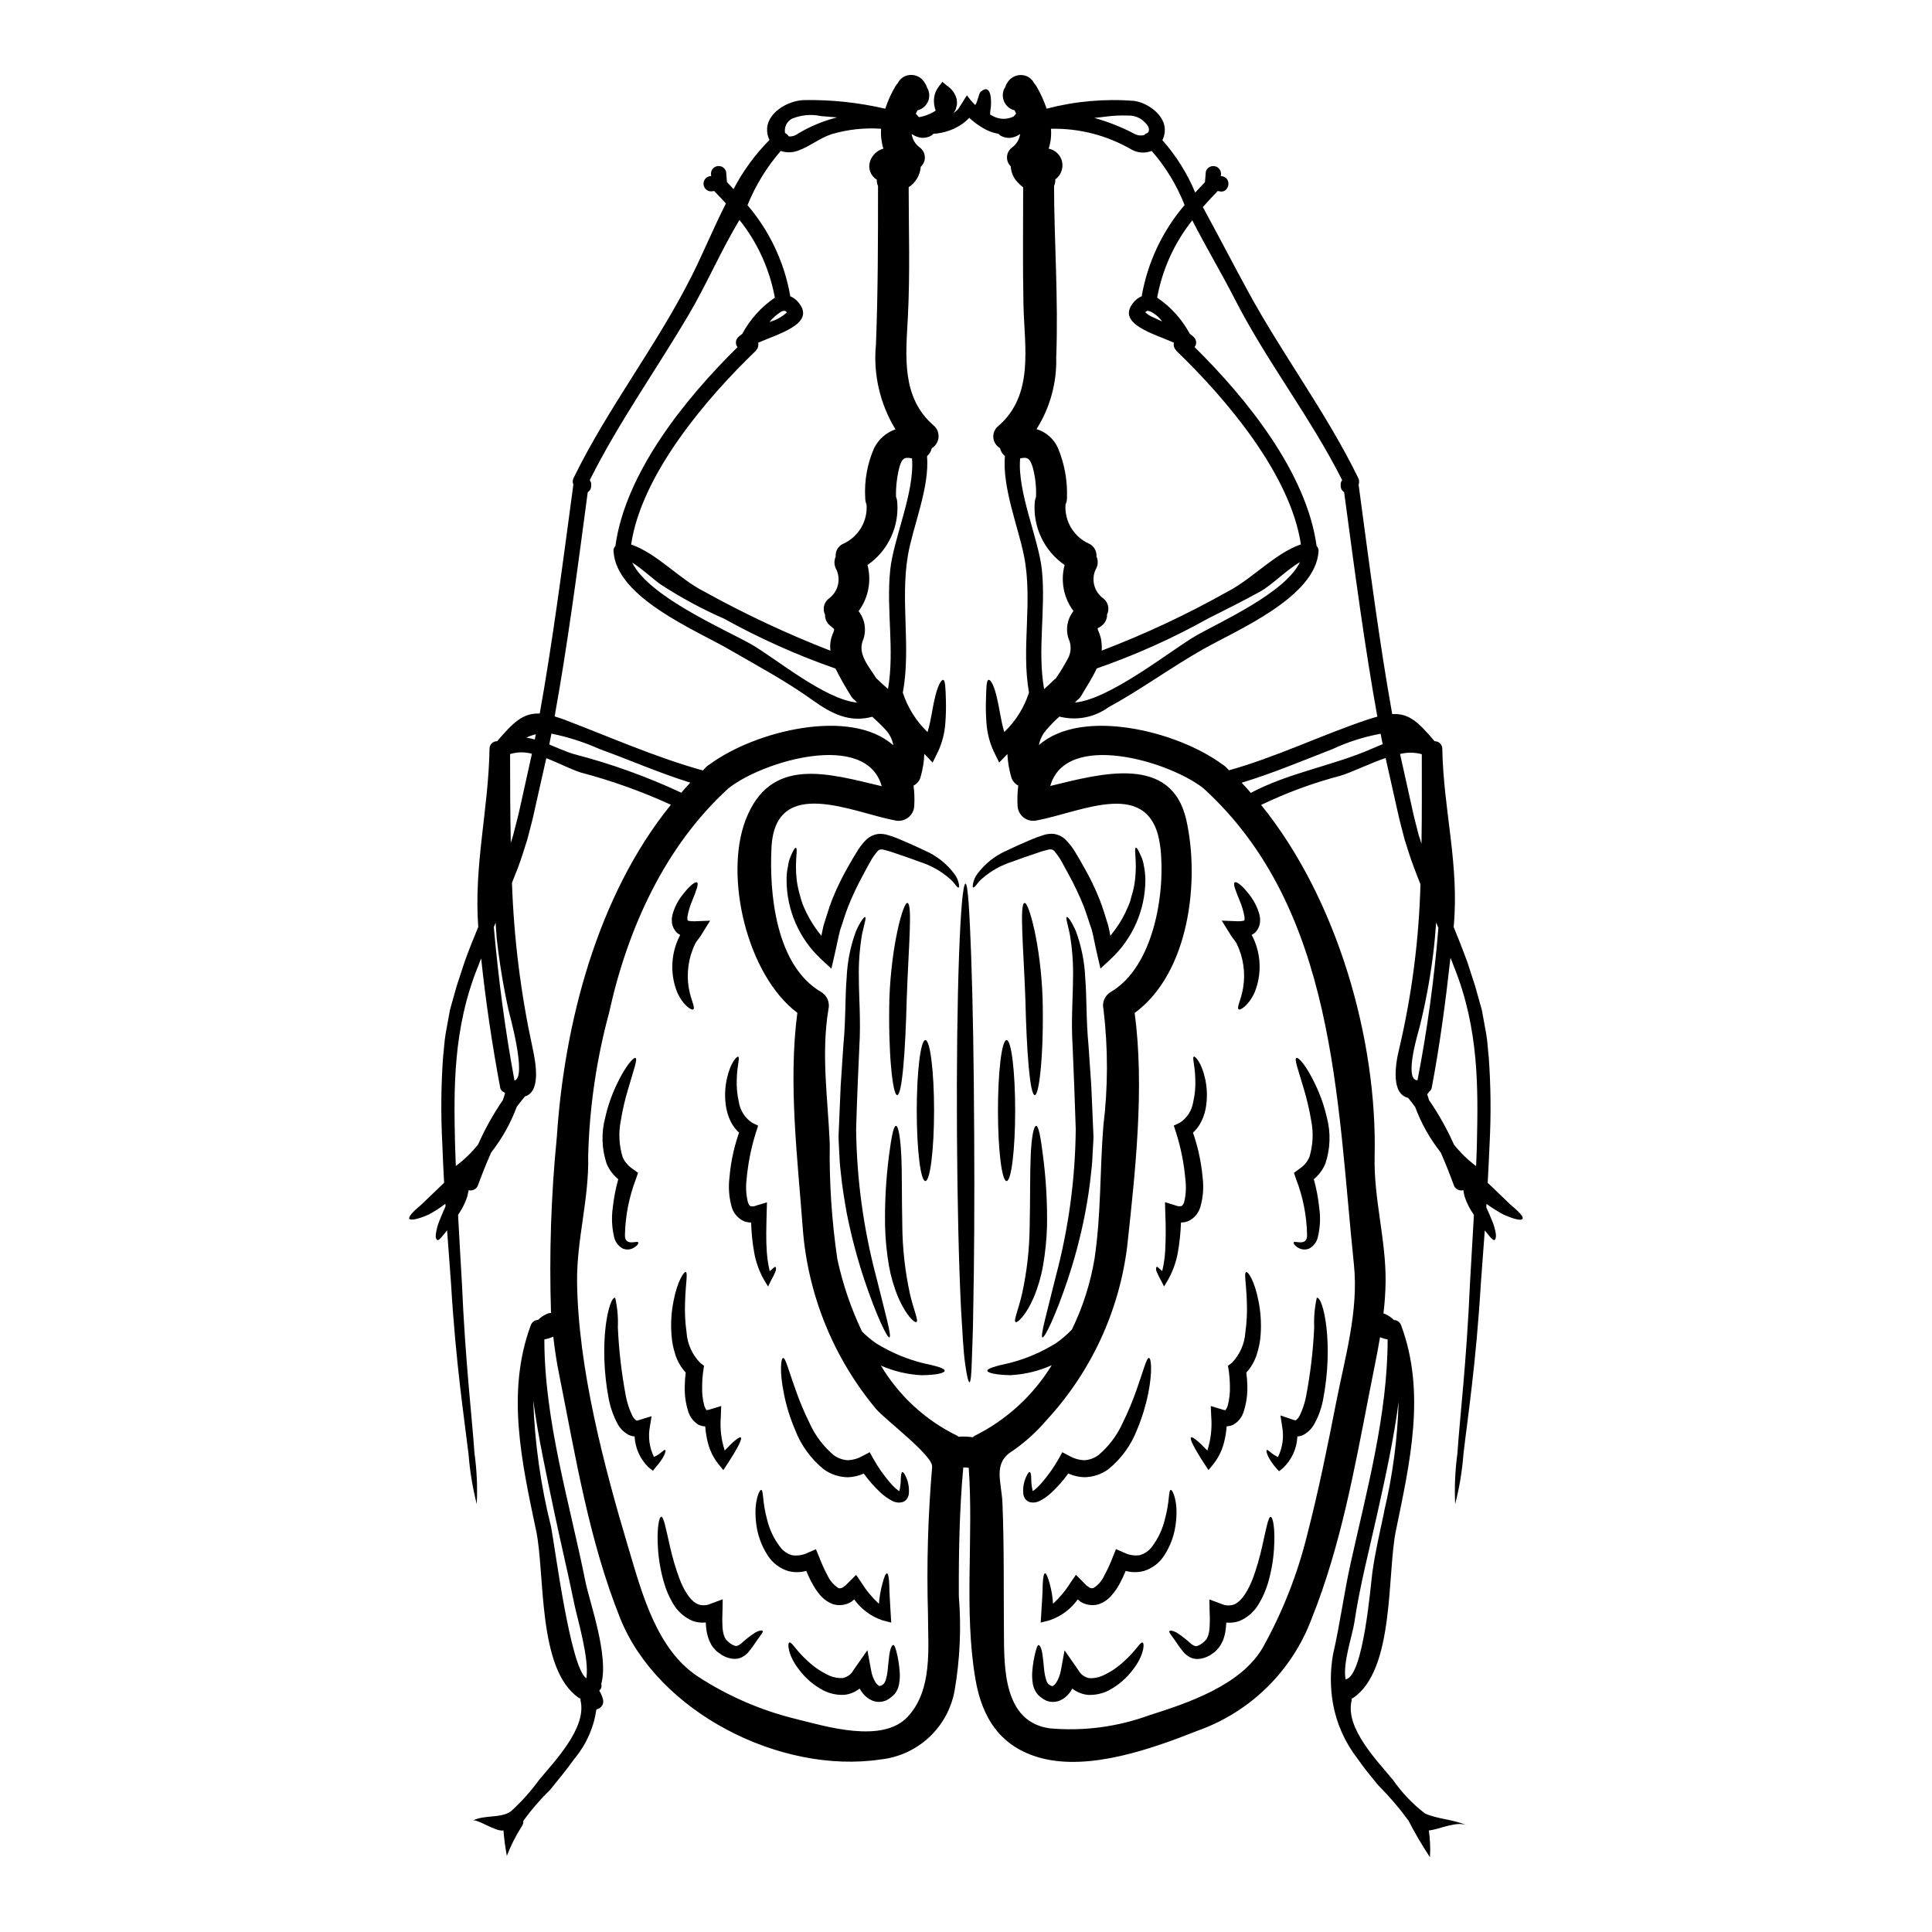 <?xml version="1.0" encoding="UTF-8"?>
<!-- Uploaded to: SVG Repo, www.svgrepo.com, Generator: SVG Repo Mixer Tools -->
<svg fill="#000000" width="800px" height="800px" version="1.1" viewBox="144 144 512 512" xmlns="http://www.w3.org/2000/svg">
 <g>
  <path d="m389.72 167.36c0.004-0.043-0.004-0.09-0.023-0.133 0.547 0.93 0.703 2.039 0.434 3.082-0.27 1.047-0.945 1.941-1.875 2.488-0.348 0.195-0.723 0.344-1.113 0.438-0.164 0.301-0.301 0.57-0.438 0.871 0.273 0.324 0.543 0.621 0.816 0.949l-0.004-0.004c0.785-0.121 1.551-0.328 2.285-0.625 0.762-0.293 1.488-0.668 2.172-1.113-0.273-0.715-0.426-1.465-0.461-2.231-0.094-1.48 0.352-2.945 1.254-4.125l0.977-1.277 1.25 1.059v-0.004c1.25 0.812 2.152 2.062 2.527 3.508 0.082 0.477 0.109 0.957 0.082 1.441-0.094 0.465-0.211 0.93-0.355 1.383-0.164 0.301-0.328 0.625-0.516 0.926 0.305-0.238 0.594-0.492 0.871-0.758 0.133-0.191 0.215-0.137 0.434-0.492l0.652-1.027c0.57-0.789 0.977-1.684 1.574-2.445 0.645 0.918 1.371 1.773 2.176 2.555 0.676-0.734 0.871-3.019 1.492-3.562 2.91-2.391 2.824 2.824 2.637 4.266-0.113 0.602-0.18 1.211-0.188 1.824 0.215 0.105 0.434 0.242 0.648 0.352v-0.004c1.723 0.988 3.824 1.051 5.602 0.164 0.215-0.242 0.434-0.488 0.648-0.758-0.133-0.301-0.273-0.57-0.395-0.871h0.004c-0.395-0.082-0.773-0.23-1.117-0.438-1.793-1.082-2.5-3.328-1.656-5.242 0.027-0.027 0.027-0.027 0.027-0.055s0.023-0.055 0.051-0.082v-0.004c0.098-0.102 0.172-0.223 0.223-0.352 0.105-0.43 0.301-0.832 0.57-1.184 1.148-1.898 3.598-2.555 5.543-1.477 0.668 0.398 1.207 0.984 1.551 1.684 0.227 0.238 0.426 0.5 0.594 0.785 1.102 1.875 2.004 3.859 2.691 5.926 7.547-1.977 15.375-2.676 23.152-2.066 3.668 0.465 8.59 3.938 8.156 8.207-0.074 0.766-0.285 1.512-0.629 2.203 3.652 4.113 6.59 8.805 8.695 13.887 0.844-0.926 1.711-1.824 2.582-2.754 0.055-0.758 0.164-1.52 0.188-2.277 0.027-0.191 0.027-0.355 0.055-0.547l0.004-0.004c0.297-0.957 1.246-1.562 2.242-1.426 0.996 0.133 1.746 0.969 1.777 1.973-0.031 0.227-0.047 0.449-0.055 0.676 0.203-0.008 0.406 0.02 0.602 0.086 2.5 0.758 1.414 4.699-1.086 3.914l-0.004-0.004c-0.129-0.023-0.262-0.031-0.391-0.027-0.051 0.055-0.078 0.137-0.133 0.188-1.309 1.336-2.555 2.691-3.75 4.051 4.051 7.418 7.934 14.922 11.957 22.312 9.188 16.875 20.816 32.227 29.242 49.512h-0.004c0.266 0.535 0.297 1.156 0.082 1.715 2.934 21.93 5.57 42.207 8.91 60.82 4.512-0.242 6.902 2.121 11.254 7.203v-0.004c0.531-0.012 1.043 0.191 1.422 0.562 0.375 0.371 0.59 0.879 0.59 1.406 0.301 16.305 4.566 30.734 3.016 47.254 1.273 3.102 2.5 6.199 3.613 9.242 0.707 2.144 1.387 4.293 2.066 6.383 0.625 2.148 1.18 4.266 1.793 6.359 0.395 2.121 0.758 4.211 1.141 6.297 0.383 2.086 0.434 4.129 0.676 6.141l0.004 0.004c0.551 7.59 0.633 15.203 0.242 22.801-0.16 3.641-0.324 7.176-0.516 10.57 2.422 2.254 4.375 4.238 5.981 5.731 2.172 1.824 3.562 3.18 3.262 3.777-0.301 0.598-2.176 0.188-5.082-1.113v0.004c-1.559-0.836-3.059-1.781-4.484-2.824-0.027 0.301-0.027 0.625-0.051 0.926 0.543 1.219 1.086 2.363 1.492 3.426l-0.004-0.004c0.512 1.184 0.867 2.426 1.062 3.695 0.078 0.977-0.137 1.441-0.395 1.547-0.254 0.105-0.707-0.355-1.25-0.949-0.324-0.395-0.789-0.953-1.305-1.605-0.355 4.922-0.707 9.594-1.031 13.941-1.277 21.359-3.543 35.98-4.621 45.305h0.004c-0.344 4.484-1.078 8.93-2.199 13.289-0.207-4.504-0.008-9.016 0.598-13.48 0.621-9.348 2.418-23.965 3.34-45.266 0.324-5.512 0.668-11.473 1.031-17.883-0.328-0.52-0.652-1.008-1.004-1.574-0.57-1.031-1.051-2.113-1.441-3.231-0.156-0.582-0.273-1.172-0.352-1.766-1.086 0.309-2.223-0.305-2.555-1.387-1.059-2.883-2.199-5.789-3.453-8.617-2.871-3.633-5.156-7.695-6.766-12.039-0.598-0.844-1.223-1.629-1.875-2.418-4.406-1.059-3.543-8.316-2.309-13.211v0.004c3.328-14.242 5.199-28.785 5.586-43.406-0.57-1.469-1.18-2.934-1.738-4.484-0.898-2.34-1.656-4.836-2.445-7.309-0.625-2.5-1.359-5.055-1.902-7.637-1.035-4.566-2.082-9.242-3.148-14.023-4.406 1.496-8.887 3.777-12.039 4.723-7.215 1.895-14.23 4.481-20.953 7.715 20.297 25.059 30.816 62.344 30.082 93.129-0.273 11.199 3.016 22.016 2.91 33.156-0.039 2.836-0.23 5.664-0.57 8.48 0.117 0.023 0.234 0.059 0.348 0.105 0.906 0.383 1.73 0.938 2.422 1.633 0.859 0.023 1.617 0.574 1.902 1.387 6.66 17.828 2.309 36.496-1.387 54.484-2.34 11.414-0.301 36.82-11.305 44.27-0.125 0.074-0.254 0.137-0.391 0.188 0.016 0.184 0.008 0.367-0.031 0.543-1.762 7.231 6.769 15.926 10.926 20.957h0.004c2.352 3.387 5.211 6.394 8.477 8.91 3.125 1.523 7.691 1.574 11.086 3.18-2.637-1.223-7.281 1.086-10.027 1.359 0.344 2.344 0.445 4.719 0.301 7.086-2.074-3.117-3.969-6.348-5.68-9.676-2.398-3.301-5.051-6.406-7.938-9.293-1.969-2.363-3.914-4.723-5.652-7.254-3.289-4.246-5.496-9.227-6.438-14.512-0.754-4.324-0.742-8.75 0.027-13.07 1.848-7.988 2.883-16.168 4.672-24.188 4.269-19.172 9.789-39.473 9.789-59.23-0.691-0.117-1.367-0.316-2.012-0.594-0.816 4.887-1.879 9.754-2.824 14.699-3.938 20.191-7.586 40.629-15.273 59.828-5.191 13.93-16.293 24.836-30.309 29.785-11.809 4.676-28.453 10.656-41.414 7.231-10.57-2.824-15.598-10.355-17.395-20.859-3.125-18.207-0.461-37.477-1.789-56.062-0.477-0.078-0.957-0.117-1.441-0.109-1.035 11.359-1.223 22.719-1.18 34.133 0.68 8.34 0.305 16.73-1.113 24.973-0.852 4.762-3.227 9.117-6.762 12.414-3.539 3.301-8.051 5.359-12.859 5.879-26.66 3.969-59.039-12.594-69-37.391-8.289-20.68-11.809-42.773-16.168-64.551-0.707-3.398-1.18-6.766-1.574-10.109-0.754 0.336-1.547 0.582-2.363 0.73 0 21.555 6.656 43.129 10.867 64.109 1.18 5.785 6.25 19.648 4.215 27.203h0.004c0.188 0.645-0.027 1.34-0.547 1.766 0.457 0.723 0.797 1.508 1.004 2.336 0.23 0.891-0.145 1.824-0.922 2.309-0.273 0.148-0.555 0.281-0.844 0.395-0.68 4.738-2.652 9.195-5.707 12.883-2.062 2.856-4.293 5.598-6.523 8.34-2.609 2.531-4.992 5.289-7.117 8.234 0.035 0.555-0.129 1.105-0.461 1.551-1.562 2.445-2.875 5.039-3.914 7.746-0.418-2.231-0.715-4.481-0.898-6.742-1.969 0.438-7.039-3.18-8.125-2.609 3.043-1.602 7.336-0.516 10.082-2.445 2.801-2.523 5.324-5.34 7.531-8.395 4.184-5.031 12.719-13.863 10.922-21.062-0.016-0.145-0.016-0.289 0-0.438-0.152-0.043-0.297-0.105-0.434-0.188-11.02-7.477-8.914-32.855-11.309-44.27-3.777-17.969-8.027-36.707-1.418-54.492 0.293-0.809 1.047-1.359 1.906-1.387 0.695-0.691 1.516-1.242 2.418-1.633 0.324-0.148 0.676-0.223 1.031-0.215-0.504-15.598 0.012-31.211 1.551-46.742 1.969-29.977 10.707-63.891 30.219-87.941-7.723-3.531-15.73-6.394-23.941-8.559-2.609-0.844-5.816-2.527-9.078-3.777-1.059 4.754-2.121 9.445-3.148 13.969-0.516 2.582-1.277 5.117-1.902 7.637-0.789 2.473-1.551 4.973-2.422 7.309-0.543 1.414-1.086 2.754-1.629 4.106h0.004c0.504 14.727 2.332 29.375 5.461 43.777 1.059 4.758 2.012 11.637-2.012 12.828-0.762 0.898-1.496 1.852-2.199 2.797-1.613 4.336-3.887 8.398-6.742 12.039-1.273 2.824-2.418 5.734-3.481 8.617-0.32 1.062-1.422 1.684-2.496 1.414-0.133 0.625-0.273 1.219-0.395 1.738-0.379 1.121-0.863 2.203-1.441 3.231-0.328 0.57-0.652 1.059-0.98 1.574 0.328 6.41 0.707 12.363 1.008 17.883 0.922 21.305 2.715 35.926 3.34 45.266 0.625 4.465 0.824 8.977 0.602 13.48-1.105-4.359-1.832-8.805-2.18-13.289-1.113-9.324-3.371-23.941-4.644-45.305-0.328-4.371-0.68-9.02-1.035-13.969-0.516 0.68-0.977 1.25-1.305 1.633-0.543 0.594-0.926 1.059-1.25 0.949-0.328-0.109-0.516-0.57-0.434-1.547h0.004c0.172-1.27 0.508-2.512 1.004-3.695 0.438-1.141 1.008-2.394 1.574-3.695-0.027-0.219-0.027-0.438-0.055-0.652-1.383 1.051-2.848 1.996-4.375 2.824-2.91 1.305-4.949 1.656-5.191 1.113-0.242-0.543 1.086-1.969 3.258-3.777 1.605-1.492 3.59-3.477 5.981-5.731-0.188-3.398-0.352-6.93-0.488-10.57v-0.004c-0.398-7.598-0.328-15.211 0.215-22.801 0.242-2.012 0.328-4.074 0.68-6.141 0.355-2.066 0.758-4.184 1.141-6.297 0.598-2.098 1.195-4.219 1.789-6.359 0.68-2.09 1.391-4.238 2.094-6.383 1.086-3.07 2.34-6.141 3.613-9.242-1.18-16.492 2.719-30.977 2.992-47.254l0.004-0.004c0-0.527 0.215-1.035 0.594-1.406s0.891-0.574 1.418-0.562c4.203-4.875 6.742-7.512 11.289-7.336 3.34-18.562 5.981-38.809 8.914-60.684-0.238-0.551-0.223-1.18 0.051-1.715 9.133-18.723 22.098-35.164 31.418-53.777 2.797-5.547 5.625-12.422 8.965-18.996-0.949-1.035-1.926-2.07-2.934-3.102-0.055-0.051-0.082-0.133-0.137-0.188h0.004c-0.121-0.004-0.238 0.004-0.355 0.027-1.066 0.266-2.152-0.367-2.445-1.426-0.297-1.062 0.309-2.164 1.359-2.484 0.191-0.07 0.395-0.098 0.598-0.086-0.031-0.223-0.051-0.449-0.055-0.676 0.023-1 0.773-1.836 1.766-1.973 0.992-0.133 1.934 0.469 2.231 1.426 0.027 0.191 0.027 0.355 0.055 0.547 0.027 0.758 0.137 1.52 0.188 2.277 0.598 0.625 1.18 1.223 1.738 1.852 2.504-4.789 5.711-9.176 9.516-13.016-0.328-0.684-0.531-1.422-0.598-2.176-0.488-4.945 5.512-8.266 9.648-8.395l-0.004-0.004c7.285-0.133 14.555 0.637 21.648 2.285 0.684-2.074 1.586-4.066 2.688-5.953 0.18-0.277 0.379-0.539 0.602-0.785 0.34-0.699 0.879-1.285 1.551-1.684 1.945-1.098 4.414-0.449 5.566 1.465 0.32 0.461 0.562 0.969 0.711 1.508zm145.68 279.42c0.301-14.02 0.598-30.082-6.086-46.605-0.273-0.789-0.625-1.574-0.926-2.363-1.273 11.492-2.797 23.02-4.949 34.379h0.004c-0.078 0.465-0.344 0.875-0.734 1.141-0.113 0.25-0.281 0.473-0.488 0.648 0.16 0.543 0.328 1.062 0.516 1.605 2.551 3.703 4.75 7.633 6.578 11.738 1.699 2.152 3.672 4.07 5.867 5.707 0.094-2.039 0.18-4.129 0.219-6.25zm-10.234-56.93c-0.188-0.465-0.395-0.898-0.57-1.387-0.215 3.016-0.488 6.031-0.871 8.965v0.004c-0.805 6.258-1.965 12.461-3.477 18.59-0.219 0.949-4.375 14.215-0.598 14.266v-0.004c2.594-13.363 4.445-26.863 5.543-40.434zm-4.457-22.148c0.137-8.18 0.082-16.168 0.082-23.832-1.883-0.512-3.867-0.531-5.762-0.055 1.059 4.809 2.121 9.566 3.148 14.168 0.516 2.582 1.223 5 1.824 7.445 0.273 0.777 0.52 1.516 0.734 2.273zm-9.891 176.8c2.266-9.527 3.551-19.262 3.832-29.051-1.273 9.867-3.449 19.703-5.543 29.191-2.148 9.727-4.723 19.457-6.195 29.348-0.516 3.426-3.148 10.898-2.309 15.055 4.754-0.676 6.656-25.352 7.086-28.316 0.738-5.465 2.043-10.844 3.156-16.227zm-0.395-203.3c-0.188-0.926-0.395-1.848-0.543-2.754-4.43 0.812-8.734 2.188-12.812 4.09-7.984 3.098-15.844 6.414-24.008 8.887 0.844 0.871 1.602 1.766 2.418 2.691 10.141-5.356 21.359-7.086 31.801-11.578 1.039-0.465 2.098-0.895 3.156-1.332zm-3.938-6.523c0.898-0.301 1.738-0.543 2.527-0.758-3.312-18.289-5.953-38.18-8.805-59.488l0.004 0.004c-0.387-0.242-0.672-0.605-0.816-1.031-0.086-0.32-0.125-0.652-0.105-0.98-0.012-0.43 0.129-0.848 0.395-1.184-8.371-16.645-19.957-31.371-28.441-47.961-3.586-7.012-7.691-13.859-11.277-20.895v-0.004c-4.742 5.965-7.941 13.008-9.312 20.504 3.617 2.434 6.582 5.719 8.637 9.562 0.414 0.281 0.793 0.598 1.145 0.953 0.684 0.707 0.742 1.809 0.137 2.582 13.887 13.695 29.699 33.344 32.34 52.719h-0.004c0.367 0.367 0.555 0.871 0.516 1.387-0.703 12.203-21.82 20.98-30.625 25.977-8.504 4.836-16.578 10.762-25.109 15.406h0.004c-3.688 2.644-8.344 3.551-12.75 2.477-0.078 0-0.105-0.055-0.16-0.082-1.262 1.121-2.445 2.328-3.543 3.613-0.98 1.141-1.645 2.516-1.93 3.992 11.305-10 36.605-3.777 48.59 5.082 0.277 0.148 0.531 0.332 0.762 0.543 0.246 0.207 0.473 0.434 0.68 0.684l0.355 0.355c12.613-3.535 24.375-9.297 36.801-13.469zm-8.383 180.94c2.34-11.957 5.981-24.242 4.699-36.527-4.539-43.559-4.758-94.215-39.895-126.2-9.242-7.258-36.445-15.219-40.574-0.598 13.383-3.262 32.145-8.504 36.062 9.055 3.613 16.113 0.758 40.539-13.699 51.09 2.66 19.836 0.16 42.117-1.969 61.773l0.004-0.004c-2.113 17.242-9.598 33.387-21.387 46.145-2.621 3.086-5.637 5.82-8.965 8.125-5.379 3.258-2.965 8.07-2.719 13.832 0.465 11.441 0.301 22.879 0.395 34.348 0.055 9.293-0.137 23.562 12.012 25.355l-0.004 0.004c8.98 0.824 18.027-0.355 26.496-3.453 10.234-3.234 24.348-7.961 30.109-17.965 5.266-9.453 9.238-19.57 11.809-30.082 2.977-11.566 5.34-23.211 7.625-34.898zm-28.699-214.88c6.551-3.398 12.445-10.086 19.348-12.477-2.773-18.613-20.031-38.832-33.02-51.305h0.004c-0.066-0.082-0.121-0.176-0.164-0.273-0.125-0.102-0.223-0.238-0.273-0.391-0.023-0.023-0.051-0.051-0.051-0.078-0.211-0.438-0.262-0.934-0.145-1.402-5.137-2.309-15.188-4.922-10.895-10.438 0.617-0.844 1.453-1.504 2.418-1.902 0-0.055-0.027-0.105-0.027-0.188 1.582-8.848 5.492-17.113 11.332-23.945-2.055-5.254-5.008-10.109-8.73-14.348-1.738 0.691-3.695 0.562-5.324-0.352-6.477-3.773-13.871-5.684-21.363-5.512 0.148 1.781-0.055 3.574-0.598 5.273 1.754 0.344 3.141 1.684 3.543 3.426 0.387 1.789-0.316 3.641-1.797 4.723 0.031 0.598-0.082 1.195-0.324 1.738v0.109c0 13.586 1.18 30.246 0.57 45.355 0.18 6.703-1.637 13.305-5.219 18.969 2.527 0.762 4.602 2.586 5.68 5 1.746 4.188 2.562 8.703 2.391 13.238 0.004 0.602-0.129 1.195-0.391 1.738-0.297 4.398 2.16 8.52 6.172 10.352 1.336 0.594 2.152 1.965 2.039 3.426 0.512 1.133 0.418 2.453-0.25 3.504-1.211 2.719-0.336 5.918 2.094 7.637 1.281 1.012 1.676 2.777 0.953 4.238 0.043 1.113-0.441 2.18-1.309 2.883-1.113 1.004-1.387 0.395-1.059 1.305v-0.004c0.305 0.68 0.547 1.379 0.734 2.094 0.219 1.082 0.293 2.188 0.219 3.289 11.523-4.391 22.699-9.633 33.441-15.684zm19.105-7.773c-3.644 2.117-7.34 6.008-10.543 7.797-4.539 2.531-9.215 4.812-13.863 7.176-9.418 5.258-19.277 9.676-29.465 13.211-1.113 2.473-2.633 4.699-4.023 7.121-0.289 0.516-0.695 0.965-1.18 1.301-0.055 0.082-0.109 0.137-0.164 0.215l-0.004 0.004c-0.137 0.121-0.27 0.254-0.391 0.391 9.348-0.871 25.461-13.887 31.902-17.609 6.152-3.598 23.785-11.344 27.73-19.605zm-38.699-64.785c0.703 0.355 1.441 0.68 2.172 1.008-0.816-1.141-1.91-2.059-3.18-2.664-0.301-0.082-0.676-0.242-0.949-0.055-0.133 0.07-0.246 0.172-0.324 0.297 0.656 0.621 1.434 1.102 2.281 1.414zm-11.496 178.73c11.441-6.633 14.621-26.336 13.184-38.426-2.281-18.969-20.926-9.238-32.668-7.086h-0.004c-1.227 0.305-2.523 0.035-3.527-0.73-1.004-0.762-1.605-1.945-1.637-3.207-0.094-1.758-0.027-3.523 0.188-5.273-0.98-0.508-1.688-1.422-1.926-2.5-0.535-1.914-0.855-3.883-0.949-5.867l-2.176 2.254-1.414-2.856v0.004c-1.137-2.438-1.801-5.066-1.969-7.746-0.145-1.965-0.188-3.938-0.133-5.906 0.105-3.18 0.105-5.297 0.703-5.406 0.598-0.109 1.551 1.684 2.281 5.082 0.598 2.422 0.953 5.652 1.875 8.75 3.023-2.887 5.273-6.484 6.551-10.465-2.117-11.957 1.09-24.188-1.332-36.277-1.523-7.609-5.762-18.02-5.055-26.371h0.004c-0.652-0.562-1.109-1.312-1.309-2.148-1.008-0.582-1.664-1.625-1.758-2.785-0.09-1.16 0.395-2.293 1.297-3.027 9.594-8.316 6.93-20.953 6.691-32.176-0.219-10.488-0.082-20.352-0.082-31.094v-0.004c-0.578-0.449-1.117-0.949-1.605-1.496-1.02-1.121-1.617-2.562-1.684-4.078-0.703-0.676-1.062-1.633-0.988-2.606 0.078-0.973 0.582-1.859 1.379-2.418 1.148-0.852 1.906-2.129 2.094-3.543-0.734 0.539-1.598 0.883-2.5 1.004-0.992 0.105-1.988-0.125-2.828-0.656-0.145-0.117-0.277-0.246-0.395-0.391-1.184-0.203-2.328-0.59-3.394-1.141-1.223-0.637-2.367-1.402-3.426-2.285l-0.707-0.598-0.133-0.109-0.004-0.039c-0.027-0.027-0.055-0.051-0.055-0.078s0-0.027-0.137 0.105l-0.133 0.137-0.488 0.461c-0.715 0.66-1.508 1.223-2.363 1.684-1.418 0.797-2.961 1.348-4.566 1.629-0.617 0.125-1.242 0.199-1.871 0.223-0.137 0.133-0.219 0.242-0.395 0.395v-0.004c-0.844 0.527-1.836 0.758-2.824 0.656-0.914-0.121-1.781-0.465-2.527-1.004 0.195 1.41 0.949 2.688 2.09 3.543 0.824 0.578 1.34 1.496 1.402 2.504 0.062 1.004-0.332 1.98-1.078 2.66-0.172 2.199-1.355 4.199-3.203 5.406 0 10.816 0.395 22.906-0.219 34.512-0.543 10.234-1.762 21.199 6.82 28.613 0.918 0.773 1.406 1.941 1.316 3.137-0.094 1.195-0.754 2.273-1.777 2.898-0.199 0.82-0.645 1.559-1.273 2.121 0.703 8.395-3.75 18.535-5.086 26.371-2.012 12.062 0.871 24.402-1.332 36.305 1.289 3.969 3.539 7.551 6.551 10.438 0.953-3.098 1.277-6.328 1.875-8.75 0.734-3.398 1.738-5.164 2.281-5.082 0.543 0.082 0.625 2.227 0.707 5.406 0.059 1.969 0.012 3.941-0.137 5.906-0.164 2.68-0.832 5.309-1.969 7.746l-1.414 2.856-2.199-2.309v-0.004c-0.07 2.004-0.383 3.992-0.926 5.922-0.23 1.082-0.938 2.004-1.926 2.5 0.23 1.75 0.293 3.516 0.188 5.273-0.027 1.262-0.629 2.441-1.633 3.207s-2.301 1.035-3.527 0.73c-10.898-2.012-31.633-12.094-32.668 7.086-0.652 12.418 1.18 31.469 13.207 38.426h-0.004c1.559 0.961 2.316 2.816 1.875 4.59-1.969 11.984-0.133 23.617 0.355 35.602-0.148 10.227 0.523 20.449 2.012 30.57 1.426 6.625 3.621 13.062 6.539 19.18 1.145 1.152 2.391 2.199 3.723 3.125 3.824 2.371 7.984 4.137 12.34 5.242 3.586 0.762 5.902 1.391 5.84 2.039s-2.34 1.141-6.113 1.18l0.004 0.004c-3.723-0.191-7.379-1.055-10.789-2.555 4.797 8.047 11.844 14.52 20.27 18.613 0.109 0.07 0.207 0.156 0.301 0.246 1.258-0.105 2.527-0.059 3.777 0.133 0.152-0.152 0.328-0.285 0.516-0.391 8.422-4.199 15.492-10.676 20.41-18.699-3.449 1.547-7.152 2.441-10.926 2.641-3.777-0.055-6.09-0.598-6.144-1.18-0.055-0.582 2.281-1.273 5.871-2.039l0.004-0.004c4.344-1.105 8.492-2.875 12.301-5.242 1.531-1.066 2.949-2.289 4.238-3.641 2.879-5.906 4.891-12.191 5.981-18.672 1.766-11.711 1.414-23.395 2.34-35.137h-0.004c1.27-10.305 1.285-20.727 0.055-31.035-0.445-1.773 0.312-3.629 1.875-4.578zm9.867-227.72c0.516-0.625 0.461-1.574-0.734-2.719h-0.004c-1.125-1.211-2.715-1.883-4.371-1.848-2.07-0.078-4.144 0.023-6.199 0.301-0.949 0.133-1.93 0.215-2.879 0.328 3.703 1.02 7.285 2.438 10.68 4.231 0.781 0.422 1.699 0.531 2.559 0.297 0.266-0.27 0.59-0.469 0.949-0.59zm-20.957 138.91c0.699-1.57 0.668-3.367-0.078-4.914-0.793-2.492-0.297-5.215 1.332-7.258-2.609-3.496-3.473-7.992-2.34-12.203-2.684-1.848-4.828-4.371-6.215-7.316-1.391-2.945-1.973-6.207-1.691-9.453 0.047-0.453 0.156-0.902 0.328-1.328 0.102-2.621-0.191-5.242-0.871-7.773-0.73-2.254-1.277-2.883-3.34-2.363-0.789 8.855 4.887 21.277 5.758 29.484 1.09 10.543-1.246 21.277 0.598 31.656 0.953-0.871 1.879-1.738 2.797-2.633v0.004c0.086-0.074 0.18-0.141 0.277-0.195 1.27-1.824 2.422-3.731 3.445-5.707zm-36.211 214.61c0.355-2.91-12.594-12.594-14.867-15.352v0.004c-11.27-13.516-18.051-30.203-19.398-47.75-1.363-18.535-3.891-38.617-1.441-57.207-13.344-10.023-19.434-36.117-13.727-51.062 6.551-17.172 21.93-12.336 36.09-8.992-4.106-14.699-31.363-6.738-40.602 0.543-16.926 15.41-26.766 37.285-31.633 59.406h0.004c-3.379 12.441-5.246 25.242-5.57 38.125 0.273 11.227-3.043 21.988-2.938 33.156 0.242 22.852 7.148 49.105 13.727 71.039 3.481 11.684 7.418 26.547 18.285 33.668 7.953 5.191 16.73 8.996 25.953 11.25 7.988 1.969 22.992 6.633 29.699-0.621 6.578-7.176 5.356-18.047 5.328-27.039l0.004-0.004c-0.383-13.062-0.012-26.141 1.102-39.16zm-11.086-237.73c0.844-8.207 6.523-20.629 5.762-29.484-2.039-0.52-2.719 0.078-3.344 2.363h-0.004c-0.645 2.539-0.945 5.152-0.891 7.773 0.18 0.422 0.289 0.871 0.32 1.328 0.289 3.242-0.289 6.504-1.672 9.449-1.383 2.945-3.519 5.473-6.199 7.32 1.105 4.223 0.238 8.723-2.359 12.23 1.758 2.246 2.172 5.266 1.086 7.906-1.336 3.644 1.789 6.93 3.641 9.945 0.086 0.055 0.168 0.121 0.242 0.195 0.898 0.871 1.852 1.738 2.824 2.582 1.805-10.387-0.531-21.09 0.594-31.609zm0.816 46.523h-0.004c-0.258-1.5-0.941-2.894-1.965-4.019-1.141-1.246-2.363-2.418-3.613-3.543-0.027 0-0.055 0.027-0.082 0.027-5.981 1.602-10.762-0.871-15.625-4.348-7.121-5.117-14.699-9.16-22.258-13.531-8.777-5.086-29.914-13.727-30.598-25.977l-0.004-0.004c-0.059-0.512 0.121-1.023 0.488-1.387 2.637-19.379 18.453-39.027 32.367-52.719h-0.004c-0.602-0.77-0.555-1.867 0.113-2.582 0.34-0.352 0.723-0.664 1.141-0.926 2.062-3.852 5.027-7.152 8.645-9.609-1.375-7.539-4.598-14.617-9.379-20.602-4.922 8.18-8.66 16.984-13.508 25.219-8.66 14.648-18.535 28.508-26.172 43.754l0.004-0.004c0.27 0.336 0.406 0.754 0.391 1.184 0.02 0.328-0.02 0.66-0.109 0.98-0.141 0.43-0.43 0.793-0.812 1.031-2.824 21.277-5.465 41.145-8.777 59.406 0.789 0.242 1.602 0.516 2.527 0.844 12.148 4.621 24.215 10 36.742 13.48l0.395-0.395h-0.004c0.211-0.246 0.438-0.477 0.684-0.684 0.234-0.207 0.488-0.387 0.758-0.543 11.984-8.859 37.34-15.109 48.629-5.055zm-2.637-158.11h-0.004c-0.523-1.703-0.727-3.492-0.598-5.273-4.398-0.305-8.812 0.172-13.043 1.414-3.231 1.035-5.68 3.18-8.805 4.328-1.52 0.613-3.203 0.66-4.754 0.141-3.711 4.269-6.684 9.129-8.805 14.371 5.836 6.82 9.738 15.078 11.301 23.918v0.195c0.957 0.406 1.781 1.066 2.394 1.902 4.293 5.512-5.734 8.129-10.871 10.438 0.113 0.477 0.055 0.977-0.16 1.414 0 0.027-0.027 0.055-0.027 0.078-0.074 0.141-0.168 0.273-0.273 0.395-0.082 0.082-0.109 0.188-0.188 0.273-12.988 12.473-30.25 32.691-33.02 51.305 6.926 2.394 12.719 9.133 19.379 12.477h-0.004c10.789 5.973 21.965 11.211 33.457 15.676-0.184-1.355-0.035-2.738 0.434-4.023 0.734-2.062 0.871-1.387-0.57-2.66-0.863-0.703-1.344-1.77-1.305-2.883-0.715-1.465-0.309-3.231 0.977-4.238 2.418-1.73 3.281-4.922 2.066-7.637-0.645-1.062-0.723-2.371-0.215-3.504-0.133-1.465 0.688-2.848 2.039-3.426 4.008-1.828 6.457-5.957 6.141-10.352-0.234-0.551-0.355-1.141-0.355-1.738-0.277-4.539 0.531-9.078 2.363-13.238 1.156-2.336 3.188-4.121 5.648-4.973-4.133-6.766-5.945-14.695-5.164-22.582 0.543-14.047 0.543-28.18 0.543-41.766v-0.109c-0.242-0.539-0.352-1.125-0.32-1.715-1.656-0.98-2.402-2.984-1.797-4.809 0.527-1.652 1.852-2.93 3.519-3.398zm-6.926 146.81c-0.137-0.137-0.273-0.273-0.438-0.395-0.051-0.078-0.105-0.133-0.16-0.215h-0.004c-0.477-0.34-0.867-0.785-1.145-1.301-1.461-2.305-2.805-4.68-4.019-7.121-10.199-3.555-20.074-7.973-29.52-13.211-5.906-2.582-11.586-5.656-16.977-9.184-2.121-1.547-4.781-4.074-7.391-5.703 4.371 9.055 24.73 17.797 31.488 21.629 6.133 3.449 19.59 14.727 28.148 15.488zm-5.273-155.08c-1.441-0.137-2.856-0.242-4.293-0.355l-0.008 0.004c-2.598-0.578-5.316-0.328-7.769 0.707-1.34 0.746-2.062 2.262-1.793 3.773 0.41 0.203 0.758 0.516 1.008 0.898 0.812 0.07 1.625-0.16 2.281-0.648 3.277-1.988 6.836-3.473 10.559-4.402zm-13.41 51.688c-0.098-0.227-0.305-0.395-0.547-0.434-0.355-0.02-0.707 0.074-1.004 0.27-1.148 0.715-2.164 1.617-3.016 2.664 1.703-0.441 3.273-1.301 4.566-2.5zm-27.945 127.26c0.789-0.898 1.574-1.824 2.391-2.664-8.152-2.527-15.922-5.953-24.008-8.887h-0.004c-4.102-1.836-8.395-3.211-12.801-4.102-0.188 0.949-0.395 1.93-0.57 2.883 2.121 0.871 4.266 1.848 6.469 2.527h-0.004c9.809 2.531 19.359 5.961 28.535 10.25zm-25.156 234.69c0.844-5.242-2.504-16.195-3.207-19.727-1.656-8.156-3.613-16.25-5.324-24.402-2.012-9.648-4.215-19.594-5.547-29.52v-0.004c0.387 11.305 1.973 22.539 4.723 33.508 0.957 4.793 5.113 37.551 9.355 40.145zm-13.672-248.79c0.105-0.461 0.188-0.922 0.273-1.387v0.004c-0.867 0.199-1.703 0.5-2.5 0.895 0.754 0.109 1.5 0.273 2.227 0.488zm-0.762 3.777v0.004c-1.898-0.52-3.902-0.492-5.785 0.082 0 7.988 0.027 15.816 0.188 23.535 0.188-0.652 0.395-1.277 0.598-1.93 0.598-2.449 1.305-4.863 1.848-7.445 1.035-4.648 2.086-9.398 3.152-14.242zm-4.617 86.594c3.426-0.789-1.469-18.043-1.574-18.641-1.387-6.324-2.438-12.723-3.148-19.16-0.105-1.332-0.188-2.66-0.273-3.996l-0.488 1.141c1.219 13.633 2.981 27.273 5.484 40.672zm-2.504 3.34v0.004c-0.094-0.059-0.176-0.133-0.242-0.219-0.566-0.203-0.977-0.703-1.059-1.301-2.094-11.227-3.828-22.746-5.027-34.188-0.273 0.73-0.57 1.469-0.844 2.172-6.691 16.531-6.387 32.586-6.09 46.605 0.082 2.121 0.137 4.211 0.215 6.25h0.004c2.203-1.645 4.188-3.562 5.902-5.707 1.816-4.106 4.012-8.035 6.551-11.738 0.211-0.609 0.43-1.234 0.59-1.859z"/>
  <path d="m495.64 440.17c1.055 4.012 0.918 8.242-0.395 12.176-0.664 1.617-1.719 3.043-3.07 4.156 0.695 2.5 1.18 5.055 1.441 7.637 0.371 2.602 0.238 5.25-0.395 7.801-0.309 1.25-1.129 2.312-2.254 2.934-0.891 0.375-1.898 0.336-2.758-0.109-1.223-0.68-1.414-1.223-1.363-1.469 0.027-0.734 3.59 1.246 3.543-2.012l0.004 0.004c-0.098-5.07-1.082-10.082-2.91-14.812l-0.57-1.656 1.551-1.141c1.141-0.758 2.027-1.836 2.555-3.098 0.941-3.121 1.102-6.426 0.461-9.621-0.477-2.856-1.137-5.68-1.969-8.453-1.414-4.832-2.555-7.797-1.969-8.125 0.586-0.328 2.754 2.172 5 6.957 1.363 2.82 2.402 5.781 3.098 8.832z"/>
  <path d="m492.96 487.92c1.629-0.461 4.621 12.012 1.629 27.23-0.441 2.199-1.219 4.316-2.312 6.277-0.672 1.211-1.684 2.203-2.906 2.852-0.484 0.238-1.012 0.375-1.547 0.395-0.141 3.164-1.492 6.152-3.781 8.344l-1.086 0.871-0.789-0.871c-2.094-2.394-2.754-4.406-2.473-4.723 0.285-0.32 1.359 1.18 2.988 1.824l0.004-0.004c1.227-2.508 1.609-5.352 1.086-8.098l-0.434-2.91 3.453 1.18c0.461 0.137 0.516 0.137 0.676 0.055v0.004c0.402-0.32 0.727-0.723 0.953-1.184 0.777-1.594 1.344-3.285 1.684-5.023 1.164-6.066 1.891-12.203 2.172-18.371-0.117-2.633 0.113-5.273 0.684-7.848z"/>
  <path d="m480.73 545.99c0.625 0 1.25 3.207 0.898 8.422v0.004c-0.195 3.094-0.734 6.156-1.605 9.129-0.555 1.855-1.328 3.633-2.309 5.297-1.164 2.117-3 3.777-5.219 4.727-1.121 0.406-2.32 0.555-3.508 0.43-0.055 0.734-0.105 1.441-0.215 2.176v0.004c-0.133 0.902-0.367 1.785-0.707 2.633-0.219 0.438-0.438 0.844-0.652 1.25-0.309 0.453-0.652 0.883-1.035 1.277-0.27 0.285-0.57 0.539-0.895 0.762l-0.395 0.273-0.109 0.082-0.215 0.133-0.055 0.055-0.273 0.133c-0.738 0.418-1.547 0.695-2.387 0.816-0.918 0.16-1.859 0.02-2.691-0.395-0.633-0.348-1.203-0.797-1.688-1.328-1.496-1.793-2.172-3.098-2.883-3.969-0.598-0.844-1.086-1.414-0.871-1.633s0.789-0.215 1.934 0.395h0.004c1.359 0.902 2.648 1.91 3.856 3.012 0.758 0.543 1.18 0.707 1.711 0.465h0.004c0.395-0.145 0.77-0.348 1.113-0.598 0.434-0.324 0.828-0.699 1.18-1.113 0.062-0.137 0.133-0.27 0.215-0.395 0.082-0.242 0.188-0.461 0.273-0.703 0.172-0.559 0.281-1.133 0.328-1.711 0.105-1.484 0.113-2.977 0.027-4.461l-0.055-3.285 3.18 1.18c1.023 0.461 2.184 0.527 3.258 0.188 2.258-0.844 4.023-4.184 5.117-7.039v0.004c0.973-2.691 1.773-5.441 2.391-8.234 1.109-4.883 1.652-7.981 2.277-7.981z"/>
  <path d="m477.47 488.56c0.609 2.957 0.82 5.981 0.625 8.992-0.117 1.891-0.48 3.754-1.086 5.547-0.566 1.723-1.492 3.305-2.719 4.644 0.16 1.176 0.25 2.359 0.273 3.543 0.062 2.301-0.266 4.598-0.965 6.793-0.438 1.473-1.426 2.715-2.754 3.481-0.555 0.262-1.156 0.406-1.77 0.434-0.102 1.496-0.348 2.981-0.734 4.43-0.52 1.996-1.445 3.863-2.715 5.488l-1.359 1.684-1.086-1.656c-2.637-4.047-3.996-6.691-3.543-7.012 0.395-0.273 1.969 1.031 4.328 3.481 0.914-2.875 1.266-5.902 1.031-8.914l-0.133-2.883 3.148 0.953c0.246 0.086 0.5 0.133 0.762 0.133 0.254-0.344 0.445-0.73 0.57-1.141 0.457-1.699 0.656-3.457 0.598-5.215-0.012-1.344-0.113-2.688-0.301-4.023l-0.215-1.359 1.059-0.816v0.004c2.086-2.172 3.34-5.012 3.543-8.016 0.387-2.719 0.52-5.465 0.395-8.207-0.137-4.754-0.789-7.582-0.188-7.801 0.543-0.242 2.258 2.449 3.234 7.438z"/>
  <path d="m477.93 387.34c0.02 0.395 0.012 0.789-0.027 1.18-0.129 1.016-0.598 1.953-1.328 2.668-0.266 0.223-0.559 0.414-0.871 0.57l0.027 0.027c2.473 4.684 2.758 10.219 0.789 15.137-1.633 3.668-3.969 4.945-4.293 4.539-0.516-0.52 0.625-2.34 1.18-5.492 0.715-4.055 0.125-8.23-1.688-11.93-0.395-0.758-1.008-1.332-1.441-2.039l-2.504-4.023 4.188 0.164 0.004 0.004c0.566 0.023 1.133-0.031 1.684-0.168 0 0.137 0.273-0.188 0.16-0.977-0.27-1.523-0.715-3.008-1.328-4.43-1.086-2.66-1.766-4.402-1.277-4.723 0.488-0.324 1.969 0.758 3.891 3.258h-0.004c1.219 1.551 2.121 3.324 2.66 5.219z"/>
  <path d="m463.29 429.52c0.566 2.336 0.699 4.762 0.395 7.148-0.164 1.547-0.598 3.055-1.277 4.453-0.551 1.148-1.316 2.184-2.258 3.043 0.566 1.625 1.047 3.273 1.441 4.949 0.547 2.344 0.926 4.723 1.141 7.117 0.301 2.582 0.082 5.199-0.648 7.691-0.492 1.66-1.684 3.023-3.266 3.727-0.59 0.215-1.215 0.328-1.844 0.324-0.094 2.688-0.375 5.367-0.844 8.016-0.465 2.551-1.355 5.004-2.637 7.258l-1.008 1.684-0.789-1.551h0.004c-0.469-0.816-0.883-1.66-1.25-2.527-0.137-0.648-0.082-1.031 0.051-1.086 0.191-0.109 0.492 0.16 0.926 0.598 0.164 0.133 0.355 0.301 0.57 0.488 0.418-1.75 0.68-3.531 0.789-5.324 0.176-3.34 0.184-6.688 0.027-10.031l-0.078-2.906 2.906 0.895-0.004 0.004c0.48 0.207 1.02 0.246 1.523 0.109 0.352-0.293 0.594-0.695 0.684-1.141 0.441-1.926 0.543-3.91 0.297-5.871-0.359-4.199-1.18-8.348-2.449-12.367l-0.625-1.93 1.605-0.758c1.91-1.25 3.199-3.254 3.543-5.512 0.469-2.019 0.652-4.094 0.543-6.168-0.078-3.562-0.844-5.574-0.395-5.816 0.344-0.25 2.031 1.598 2.926 5.484z"/>
  <path d="m454.24 538.84c0.465-0.188 2.012 2.965 1.414 8.344l-0.004 0.004c-0.285 3.269-1.387 6.418-3.203 9.152-1.238 1.891-3.09 3.293-5.246 3.969-1.602 0.438-3.289 0.438-4.891 0-0.469 1.172-1.004 2.316-1.605 3.426-0.582 1.078-1.285 2.09-2.094 3.016-0.926 1.125-2.156 1.965-3.539 2.418-1.574 0.426-3.254 0.191-4.648-0.648-0.301-0.219-0.543-0.438-0.816-0.652-1.852 2.594-4.477 4.535-7.504 5.539l-2.309 0.598 0.137-2.199c0.188-3.207 0.395-5.902 0.395-7.852 0.078-1.906 0.301-2.992 0.621-3.019 0.324-0.027 0.762 1.008 1.25 2.824l0.004 0.004c0.469 1.711 0.762 3.473 0.867 5.246 1.797-1.66 3.359-3.551 4.648-5.625l1.414-2.039 1.969 1.969 0.789 0.816c0.273 0.215 0.543 0.395 0.789 0.57l-0.004-0.004c0.328 0.188 0.715 0.246 1.086 0.164 1.285-0.805 2.301-1.98 2.91-3.371 0.84-1.539 1.578-3.137 2.199-4.781l0.871-2.172 2.199 0.949c1.27 0.629 2.703 0.859 4.106 0.652 1.293-0.367 2.43-1.148 3.234-2.227 1.633-2.164 2.801-4.644 3.426-7.285 1.289-4.66 0.934-7.621 1.535-7.785z"/>
  <path d="m448.48 503.87c0.621 0.027 0.949 3.668-0.164 9.293-0.668 3.312-1.656 6.555-2.961 9.672-1.582 4.129-4.227 7.766-7.66 10.547-1.875 1.359-4.129 2.094-6.445 2.094-1.434-0.062-2.844-0.395-4.156-0.98-1.281 1.785-2.731 3.441-4.328 4.949-0.945 0.91-2.016 1.68-3.18 2.281-0.77 0.43-1.668 0.566-2.527 0.395-0.559-0.137-1.047-0.461-1.387-0.922-0.227-0.336-0.383-0.715-0.461-1.113-0.199-1.586 0.047-3.195 0.703-4.648 0.395-0.926 0.734-1.387 0.98-1.332 0.242 0.055 0.355 0.598 0.395 1.574-0.016 1.172 0.117 2.344 0.395 3.481 0.082-0.055 0.188-0.109 0.328-0.215h-0.004c0.781-0.609 1.492-1.305 2.121-2.066 1.66-1.922 3.129-4 4.383-6.203l1.004-1.824 1.969 1.035c1.172 0.66 2.488 1.035 3.832 1.086 1.355-0.066 2.66-0.531 3.75-1.332 2.777-2.34 4.988-5.273 6.469-8.586 1.395-2.84 2.621-5.762 3.668-8.75 1.84-5.172 2.625-8.488 3.277-8.434z"/>
  <path d="m447.14 373.45c0.258 1.254 0.387 2.527 0.395 3.809-0.047 7.949-3.383 15.523-9.215 20.922l-2.688 2.504-0.898-3.891c-0.488-2.039-0.844-4.184-1.387-6.328-0.762-2.121-1.387-4.375-2.254-6.551-1.094-2.691-2.336-5.316-3.723-7.871-0.707-1.219-1.387-2.606-2.012-3.695-0.562-1.004-1.223-1.949-1.969-2.824-0.172-0.195-0.402-0.336-0.652-0.395-0.375-0.062-0.754-0.035-1.117 0.078-1.113 0.273-2.211 0.609-3.285 1.008-2.203 0.73-4.348 1.496-6.172 2.172-2.852 0.91-5.492 2.383-7.769 4.332-0.637 0.539-1.203 1.16-1.684 1.844-0.395 0.465-0.68 0.68-0.82 0.625-0.137-0.055-0.133-0.434-0.023-1.031 0.172-0.902 0.543-1.758 1.086-2.496 2.031-2.758 4.762-4.926 7.91-6.281 1.902-0.926 3.856-1.793 6.113-2.754h-0.004c1.195-0.527 2.422-0.98 3.672-1.359 0.867-0.266 1.785-0.359 2.691-0.27 1.059 0.164 2.047 0.625 2.852 1.328 1.145 1.109 2.125 2.371 2.91 3.754 0.816 1.309 1.441 2.477 2.172 3.75 1.543 2.684 2.898 5.473 4.051 8.344 0.977 2.363 1.602 4.754 2.363 7.086 0.219 0.898 0.395 1.82 0.57 2.715 1.582-1.871 2.922-3.934 3.992-6.141 0.355-0.789 0.68-1.574 1.008-2.309 0.328-0.734 0.461-1.551 0.676-2.281l0.004-0.004c0.43-1.344 0.719-2.727 0.867-4.129 0.598-5.117-0.395-8.234 0.242-8.453 0.219-0.078 0.652 0.625 1.25 2.039h0.004c0.422 0.867 0.707 1.797 0.844 2.754z"/>
  <path d="m446.77 579.29c0.594 0.051 0.461 3.371-2.504 7.144v-0.004c-1.707 2.309-3.906 4.203-6.438 5.547-1.715 0.871-3.625 1.277-5.543 1.184-1.496-0.16-2.918-0.734-4.106-1.66-0.227 0.418-0.488 0.812-0.785 1.184-0.672 0.883-1.562 1.578-2.582 2.008-1.176 0.465-2.481 0.445-3.641-0.051-0.48-0.219-0.93-0.504-1.336-0.844l-0.395-0.324c-0.219-0.188-0.418-0.398-0.598-0.625-0.547-0.73-0.93-1.578-1.113-2.473-0.215-1.246-0.262-2.519-0.137-3.777 0.148-1.652 0.43-3.289 0.84-4.894 0.301-1.059 0.492-1.711 0.789-1.738 0.297-0.027 0.68 0.57 0.926 1.793 0.242 1.223 0.355 2.856 0.57 4.781v0.004c0.098 0.969 0.297 1.926 0.598 2.852 0.09 0.332 0.258 0.641 0.488 0.898l0.492 0.328c0.16 0.133 0.215 0.133 0.273 0.133 0.055 0 0.055 0.027 0.105 0.027 0.152 0.07 0.332 0.051 0.461-0.055 0.293-0.191 0.543-0.441 0.734-0.734 0.637-1.012 1.07-2.137 1.277-3.312l0.977-5.328 3.289 4.723c0.242 0.355 0.488 0.703 0.73 1.086h0.004c0.621 0.828 1.535 1.391 2.555 1.574 1.145 0.055 2.285-0.148 3.34-0.594 2.148-0.945 4.113-2.254 5.82-3.863 3.168-2.789 4.254-5.129 4.906-4.988z"/>
  <path d="m433.7 443.16c0 1.031 0.133 1.875 0.051 3.043-0.051 0.98-0.105 1.93-0.16 2.883-0.082 1.902-0.188 3.777-0.438 5.68-0.352 3.777-0.949 7.336-1.574 10.734v-0.004c-1.156 5.965-2.699 11.848-4.621 17.609-3.285 9.812-6.141 15.52-6.691 15.328-0.652-0.215 1.113-6.356 3.543-16.223 3.383-12.727 5.156-25.828 5.273-38.996-0.141-3.891-0.27-7.668-0.395-11.332-0.133-3.695-0.301-7.231-0.434-10.629-0.438-6.82 0.105-13.043 0.105-18.043l0.004 0.004c0.09-3.934-0.203-7.867-0.871-11.742-0.598-2.754-1.113-4.328-0.789-4.457 0.328-0.125 1.277 1.141 2.449 3.828v0.004c1.441 3.934 2.266 8.07 2.445 12.258 0.434 5.246 0.215 11.25 0.871 17.938 0.215 3.398 0.461 6.953 0.73 10.629 0.145 3.715 0.309 7.547 0.5 11.488z"/>
  <path d="m420.38 450.09c0.824 6.25 1.191 12.551 1.09 18.855-0.102 3.527-0.457 7.043-1.062 10.516-0.512 2.883-1.34 5.703-2.473 8.402-2.039 4.754-4.328 6.766-4.781 6.496-0.625-0.328 0.703-3.148 1.711-7.531 1.297-5.922 1.969-11.957 2.012-18.016 0.16-7.176 0.055-13.777 0.273-18.617 0.215-4.84 0.789-7.824 1.441-7.824 0.652 0 1.195 2.957 1.789 7.719z"/>
  <path d="m420.3 408.59c0.355 14.242-0.844 25.625-2.066 25.625-1.305 0-2.172-11.492-2.5-25.461-0.516-13.941-1.605-25.191-0.215-25.461 1.086-0.273 4.289 11.031 4.781 25.297z"/>
  <path d="m410.75 419.63c1.277 0 2.281 8.367 2.281 18.668s-1.004 18.695-2.281 18.695-2.281-8.367-2.281-18.695 1.008-18.668 2.281-18.668z"/>
  <path d="m402.17 444.25c0.105 18.234 0 34.785-0.246 46.688-0.051 5.902-0.301 10.707-0.395 14.074-0.094 3.371-0.301 5.273-0.598 5.297-0.301 0.023-0.73-1.734-1.18-5.027-0.449-3.289-0.703-8.207-1.059-14.242-0.598-12.035-0.98-28.504-1.086-46.77-0.219-36.473 0.898-66.125 2.281-66.09 0.621 0.082 1.059 7.363 1.492 19.348 0.43 11.996 0.707 28.488 0.789 46.723z"/>
  <path d="m398.09 378.18c0.133 0.598 0.133 0.949-0.027 1.031-0.16 0.082-0.395-0.16-0.816-0.625-0.48-0.684-1.047-1.305-1.684-1.844-2.277-1.949-4.918-3.422-7.773-4.332-1.82-0.676-3.969-1.441-6.168-2.172-1.07-0.395-2.156-0.73-3.262-1.008-0.371-0.113-0.762-0.141-1.141-0.078-0.246 0.055-0.469 0.195-0.625 0.395-0.762 0.859-1.426 1.809-1.965 2.824-0.652 1.09-1.336 2.477-2.012 3.695-1.391 2.551-2.633 5.18-3.727 7.875-0.898 2.172-1.496 4.43-2.254 6.551-0.543 2.144-0.926 4.289-1.414 6.328l-0.898 3.891-2.691-2.504v-0.004c-5.828-5.402-9.152-12.977-9.18-20.922-0.023-1.281 0.109-2.559 0.391-3.809 0.121-0.953 0.387-1.879 0.789-2.754 0.598-1.414 1.035-2.117 1.277-2.039 0.625 0.219-0.355 3.316 0.215 8.453h0.004c0.176 1.398 0.465 2.781 0.867 4.129 0.215 0.73 0.395 1.523 0.68 2.281 0.289 0.758 0.676 1.523 1.031 2.309l0.004 0.004c1.074 2.199 2.402 4.258 3.965 6.141 0.188-0.898 0.355-1.82 0.57-2.715 0.758-2.309 1.414-4.723 2.363-7.086 1.164-2.867 2.516-5.656 4.047-8.344 0.762-1.273 1.363-2.445 2.203-3.75 0.777-1.383 1.746-2.648 2.883-3.754 0.812-0.703 1.812-1.168 2.875-1.328 0.898-0.09 1.805 0.004 2.668 0.27 1.25 0.375 2.477 0.828 3.668 1.359 2.254 0.953 4.211 1.824 6.117 2.754h-0.004c3.148 1.359 5.875 3.523 7.91 6.281 0.551 0.738 0.93 1.594 1.113 2.496z"/>
  <path d="m389.23 419.63c1.277 0 2.309 8.367 2.309 18.668s-1.031 18.695-2.309 18.695-2.281-8.367-2.281-18.695c-0.004-10.328 1.031-18.668 2.281-18.668z"/>
  <path d="m385.13 486.83c1.004 4.375 2.363 7.203 1.734 7.531-0.488 0.273-2.754-1.738-4.809-6.496-1.133-2.703-1.961-5.519-2.473-8.402-0.598-3.473-0.941-6.988-1.031-10.516-0.109-6.305 0.246-12.605 1.059-18.855 0.625-4.758 1.18-7.691 1.824-7.719 0.641-0.027 1.18 3.016 1.414 7.824 0.23 4.809 0.105 11.441 0.273 18.617h-0.004c0.055 6.059 0.73 12.094 2.012 18.016z"/>
  <path d="m384.12 535.45c0.648 1.457 0.891 3.062 0.707 4.648-0.09 0.395-0.246 0.77-0.465 1.113-0.348 0.461-0.848 0.789-1.41 0.922-0.863 0.172-1.758 0.031-2.527-0.395-1.16-0.609-2.231-1.379-3.18-2.281-1.602-1.508-3.051-3.164-4.332-4.949-1.301 0.586-2.703 0.918-4.133 0.98-2.32-0.008-4.582-0.738-6.465-2.094-3.434-2.781-6.066-6.418-7.637-10.547-1.328-3.109-2.324-6.352-2.965-9.672-1.141-5.625-0.789-9.266-0.16-9.293 0.625-0.027 1.414 3.262 3.285 8.426 1.035 2.992 2.262 5.914 3.668 8.75 1.473 3.312 3.676 6.246 6.445 8.586 1.102 0.801 2.414 1.266 3.773 1.332 1.332-0.055 2.633-0.43 3.789-1.09l1.969-1.035 1.008 1.824c1.25 2.211 2.715 4.297 4.375 6.223 0.629 0.762 1.34 1.457 2.121 2.066 0.109 0.082 0.227 0.156 0.348 0.215 0.266-1.141 0.398-2.309 0.395-3.481 0.055-0.977 0.164-1.547 0.395-1.574 0.227-0.027 0.59 0.398 0.996 1.324z"/>
  <path d="m384.48 383.29c1.387 0.273 0.301 11.52-0.188 25.461-0.355 13.969-1.223 25.461-2.531 25.461-1.219 0-2.418-11.383-2.062-25.625 0.512-14.262 3.691-25.566 4.781-25.297z"/>
  <path d="m382.39 586.59c0.137 1.258 0.094 2.531-0.137 3.777-0.164 0.898-0.535 1.746-1.086 2.473-0.195 0.219-0.406 0.43-0.625 0.625l-0.395 0.324c-0.402 0.34-0.852 0.625-1.328 0.844-1.16 0.496-2.469 0.516-3.641 0.051-1.02-0.438-1.91-1.129-2.582-2.008-0.289-0.379-0.551-0.773-0.789-1.184-1.176 0.926-2.586 1.5-4.074 1.66-1.918 0.094-3.832-0.312-5.547-1.184-2.543-1.336-4.754-3.234-6.465-5.547-2.961-3.773-3.098-7.086-2.5-7.144 0.68-0.137 1.766 2.199 4.891 4.973h0.004c1.707 1.605 3.672 2.91 5.812 3.863 1.062 0.449 2.215 0.652 3.367 0.594 1.016-0.195 1.926-0.758 2.555-1.574 0.219-0.395 0.465-0.73 0.707-1.086l3.312-4.723 0.98 5.328h0.004c0.184 1.18 0.609 2.305 1.246 3.312 0.207 0.281 0.457 0.527 0.738 0.734 0.129 0.105 0.309 0.129 0.461 0.055 0.055 0 0.082-0.027 0.137-0.027 0.055 0 0.078 0 0.273-0.133l0.461-0.328h-0.004c0.234-0.258 0.41-0.566 0.516-0.898 0.293-0.926 0.484-1.883 0.57-2.852 0.215-1.93 0.328-3.613 0.57-4.781 0.242-1.168 0.625-1.824 0.926-1.793 0.301 0.027 0.516 0.68 0.816 1.738v-0.004c0.418 1.609 0.691 3.254 0.824 4.914z"/>
  <path d="m380.05 571.81 0.137 2.199-2.309-0.598c-3.019-1.012-5.644-2.949-7.5-5.539-0.273 0.215-0.52 0.434-0.82 0.652h0.004c-1.398 0.84-3.074 1.074-4.644 0.648-1.379-0.469-2.602-1.305-3.543-2.418-0.801-0.926-1.492-1.938-2.062-3.016-0.621-1.105-1.168-2.25-1.633-3.426-1.602 0.438-3.293 0.438-4.894 0-2.148-0.684-4-2.082-5.242-3.969-1.816-2.734-2.918-5.883-3.207-9.152-0.57-5.379 0.953-8.535 1.414-8.344 0.625 0.16 0.242 3.125 1.523 7.801v-0.004c0.621 2.648 1.797 5.129 3.449 7.285 0.789 1.078 1.918 1.863 3.203 2.227 1.414 0.203 2.856-0.023 4.133-0.652l2.172-0.949 0.898 2.172c0.617 1.641 1.344 3.238 2.176 4.781 0.625 1.379 1.637 2.547 2.906 3.371 0.371 0.086 0.758 0.027 1.086-0.164 0.273-0.188 0.52-0.355 0.789-0.57l2.785-2.785 1.414 2.039-0.004 0.004c1.289 2.074 2.852 3.965 4.644 5.625 0.133-1.773 0.434-3.531 0.898-5.246 0.465-1.82 0.898-2.824 1.223-2.824 0.328 0 0.543 1.113 0.625 3.019 0 1.91 0.219 4.625 0.379 7.832z"/>
  <path d="m376.16 482.21c2.449 9.867 4.211 16.008 3.543 16.223-0.543 0.191-3.371-5.512-6.66-15.328-1.914-5.766-3.469-11.645-4.648-17.609-0.594-3.398-1.219-6.953-1.574-10.734-0.242-1.902-0.355-3.777-0.434-5.68-0.055-0.953-0.082-1.902-0.137-2.883v0.004c-0.035-1.016-0.02-2.031 0.055-3.043 0.16-3.938 0.324-7.769 0.488-11.496 0.242-3.668 0.488-7.227 0.707-10.629 0.648-6.691 0.434-12.691 0.871-17.938v0.004c0.176-4.188 1-8.324 2.445-12.258 1.18-2.688 2.199-3.914 2.445-3.828 0.355 0.133-0.16 1.711-0.789 4.457v-0.004c-0.668 3.875-0.961 7.809-0.867 11.742 0 5 0.543 11.223 0.137 18.043-0.164 3.398-0.301 6.93-0.465 10.629-0.164 3.695-0.273 7.441-0.395 11.332v-0.004c0.145 13.168 1.918 26.266 5.277 39z"/>
  <path d="m349.5 479.77c0.16 0.055 0.215 0.438 0.055 1.086-0.352 0.871-0.773 1.719-1.25 2.527l-0.758 1.551-1.031-1.684h-0.004c-1.281-2.254-2.172-4.707-2.637-7.258-0.477-2.648-0.746-5.328-0.816-8.016-0.629 0.008-1.258-0.105-1.848-0.324-1.594-0.695-2.797-2.059-3.289-3.727-0.707-2.496-0.922-5.109-0.625-7.691 0.195-2.394 0.566-4.777 1.113-7.117 0.398-1.676 0.879-3.324 1.441-4.949-0.93-0.867-1.695-1.898-2.254-3.043-0.668-1.402-1.102-2.91-1.281-4.453-0.301-2.387-0.168-4.809 0.395-7.148 0.898-3.887 2.582-5.734 2.938-5.465 0.461 0.242-0.301 2.254-0.395 5.816-0.094 2.074 0.086 4.148 0.543 6.168 0.355 2.254 1.641 4.254 3.543 5.512l1.574 0.758-0.625 1.93c-1.254 4.023-2.074 8.172-2.445 12.367-0.238 1.961-0.125 3.949 0.328 5.871 0.215 0.789 0.516 1.059 0.676 1.141 0.496 0.137 1.023 0.098 1.496-0.109l2.91-0.895-0.082 2.906c-0.105 3.805-0.188 7.176 0.027 10.027h-0.004c0.113 1.793 0.375 3.574 0.789 5.324 0.219-0.188 0.395-0.355 0.57-0.488 0.484-0.457 0.758-0.727 0.945-0.617z"/>
  <path d="m346.11 576.21c0.188 0.246-0.301 0.82-0.898 1.66-0.703 0.871-1.387 2.172-2.883 3.969h0.004c-0.484 0.531-1.051 0.984-1.684 1.328-0.832 0.414-1.773 0.555-2.688 0.395-0.844-0.125-1.652-0.402-2.394-0.816l-0.242-0.133-0.082-0.055-0.188-0.133-0.109-0.082-0.395-0.273h-0.004c-0.34-0.215-0.652-0.469-0.926-0.762-0.371-0.402-0.715-0.828-1.031-1.277-0.219-0.395-0.395-0.816-0.625-1.25-0.336-0.852-0.582-1.734-0.738-2.633-0.102-0.723-0.164-1.449-0.188-2.18-1.199 0.129-2.41-0.02-3.543-0.43-2.215-0.957-4.051-2.617-5.219-4.727-0.984-1.66-1.75-3.441-2.281-5.297-0.883-2.973-1.43-6.035-1.629-9.133-0.355-5.215 0.273-8.422 0.898-8.422s1.18 3.098 2.305 7.961v0.004c0.621 2.793 1.43 5.547 2.418 8.234 1.059 2.856 2.824 6.195 5.117 7.039v-0.004c1.066 0.34 2.219 0.273 3.238-0.188l3.176-1.18-0.051 3.285c-0.074 1.484-0.066 2.973 0.023 4.457 0.059 0.582 0.168 1.152 0.324 1.715 0.105 0.23 0.195 0.465 0.273 0.703 0.09 0.125 0.172 0.258 0.242 0.395 0.082 0.273 1.117 1.059 1.141 1.113h0.004c0.34 0.25 0.719 0.453 1.117 0.598 0.543 0.242 0.949 0.078 1.734-0.465 1.199-1.113 2.488-2.121 3.863-3.012 1.102-0.598 1.758-0.598 1.918-0.406z"/>
  <path d="m340.32 524.93c0.465 0.328-0.895 2.965-3.543 7.012l-1.086 1.656-1.363-1.684c-1.27-1.625-2.195-3.492-2.715-5.488-0.371-1.445-0.609-2.922-0.719-4.41-0.613-0.027-1.211-0.176-1.77-0.434-1.305-0.793-2.277-2.039-2.727-3.504-0.699-2.191-1.012-4.492-0.922-6.793 0.012-1.184 0.094-2.367 0.246-3.543-1.223-1.34-2.152-2.922-2.719-4.644-0.598-1.793-0.953-3.656-1.059-5.547-0.219-3.008-0.016-6.035 0.598-8.992 0.98-5 2.719-7.691 3.207-7.445 0.57 0.219-0.055 3.047-0.191 7.801-0.125 2.742 0.008 5.488 0.391 8.207 0.207 3.012 1.477 5.856 3.586 8.016l1.035 0.816-0.188 1.359v-0.004c-0.203 1.332-0.301 2.676-0.301 4.023-0.082 1.758 0.109 3.519 0.57 5.215 0.125 0.41 0.316 0.797 0.57 1.141 0.262 0 0.516-0.047 0.762-0.133l3.148-0.953-0.109 2.883c-0.246 3.012 0.105 6.039 1.035 8.914 2.305-2.449 3.883-3.738 4.262-3.469z"/>
  <path d="m332.19 387.99-2.5 4.023c-0.438 0.707-1.035 1.277-1.441 2.039h0.004c-1.812 3.699-2.402 7.875-1.688 11.93 0.57 3.148 1.711 4.973 1.18 5.492-0.328 0.395-2.664-0.871-4.293-4.539-1.961-4.918-1.672-10.449 0.789-15.137 0.016 0 0.027-0.012 0.027-0.027-0.309-0.16-0.598-0.352-0.871-0.57-0.719-0.723-1.188-1.656-1.328-2.668-0.027-0.395-0.027-0.844-0.027-1.18l0.188-1.008c0.52-1.902 1.426-3.68 2.664-5.219 1.902-2.5 3.426-3.586 3.856-3.258 0.434 0.328-0.188 2.066-1.273 4.723-0.609 1.414-1.051 2.898-1.316 4.414-0.078 0.789 0.191 1.113 0.164 0.977 0.551 0.137 1.117 0.191 1.684 0.168z"/>
  <path d="m320.29 528.27c0.328 0.328-0.395 2.148-2.473 4.512l-0.789 0.98-1.059-0.816h0.004c-2.293-2.168-3.652-5.141-3.801-8.289-0.539-0.023-1.066-0.16-1.551-0.395-1.219-0.645-2.227-1.625-2.91-2.824-1.062-1.973-1.84-4.09-2.309-6.277-2.988-15.215 0-27.691 1.633-27.23 0.582 2.566 0.82 5.199 0.703 7.828 0.273 6.168 0.992 12.305 2.148 18.371 0.352 1.746 0.914 3.445 1.684 5.051 0.227 0.461 0.551 0.863 0.949 1.184 0.164 0.109 0.219 0.164 0.707 0l3.453-1.059-0.441 2.707c-0.531 2.734-0.16 5.566 1.062 8.07 1.66-0.617 2.691-2.086 2.988-1.812z"/>
  <path d="m313.14 473.3c0.082 0.242-0.133 0.789-1.359 1.469l0.004-0.004c-0.855 0.445-1.867 0.484-2.754 0.109-1.133-0.621-1.949-1.684-2.258-2.934-0.617-2.555-0.75-5.199-0.395-7.801 0.273-2.582 0.766-5.137 1.469-7.637-1.359-1.109-2.426-2.535-3.102-4.156-1.301-3.938-1.422-8.168-0.352-12.176 0.684-3.051 1.715-6.012 3.066-8.832 2.254-4.785 4.484-7.285 5-6.957 0.516 0.328-0.566 3.289-1.969 8.125-0.844 2.769-1.5 5.594-1.965 8.453-0.641 3.195-0.48 6.5 0.461 9.621 0.527 1.262 1.414 2.34 2.555 3.098l1.547 1.141-0.57 1.656c-1.812 4.734-2.797 9.742-2.902 14.812-0.059 3.258 3.496 1.273 3.523 2.012z"/>
 </g>
</svg>